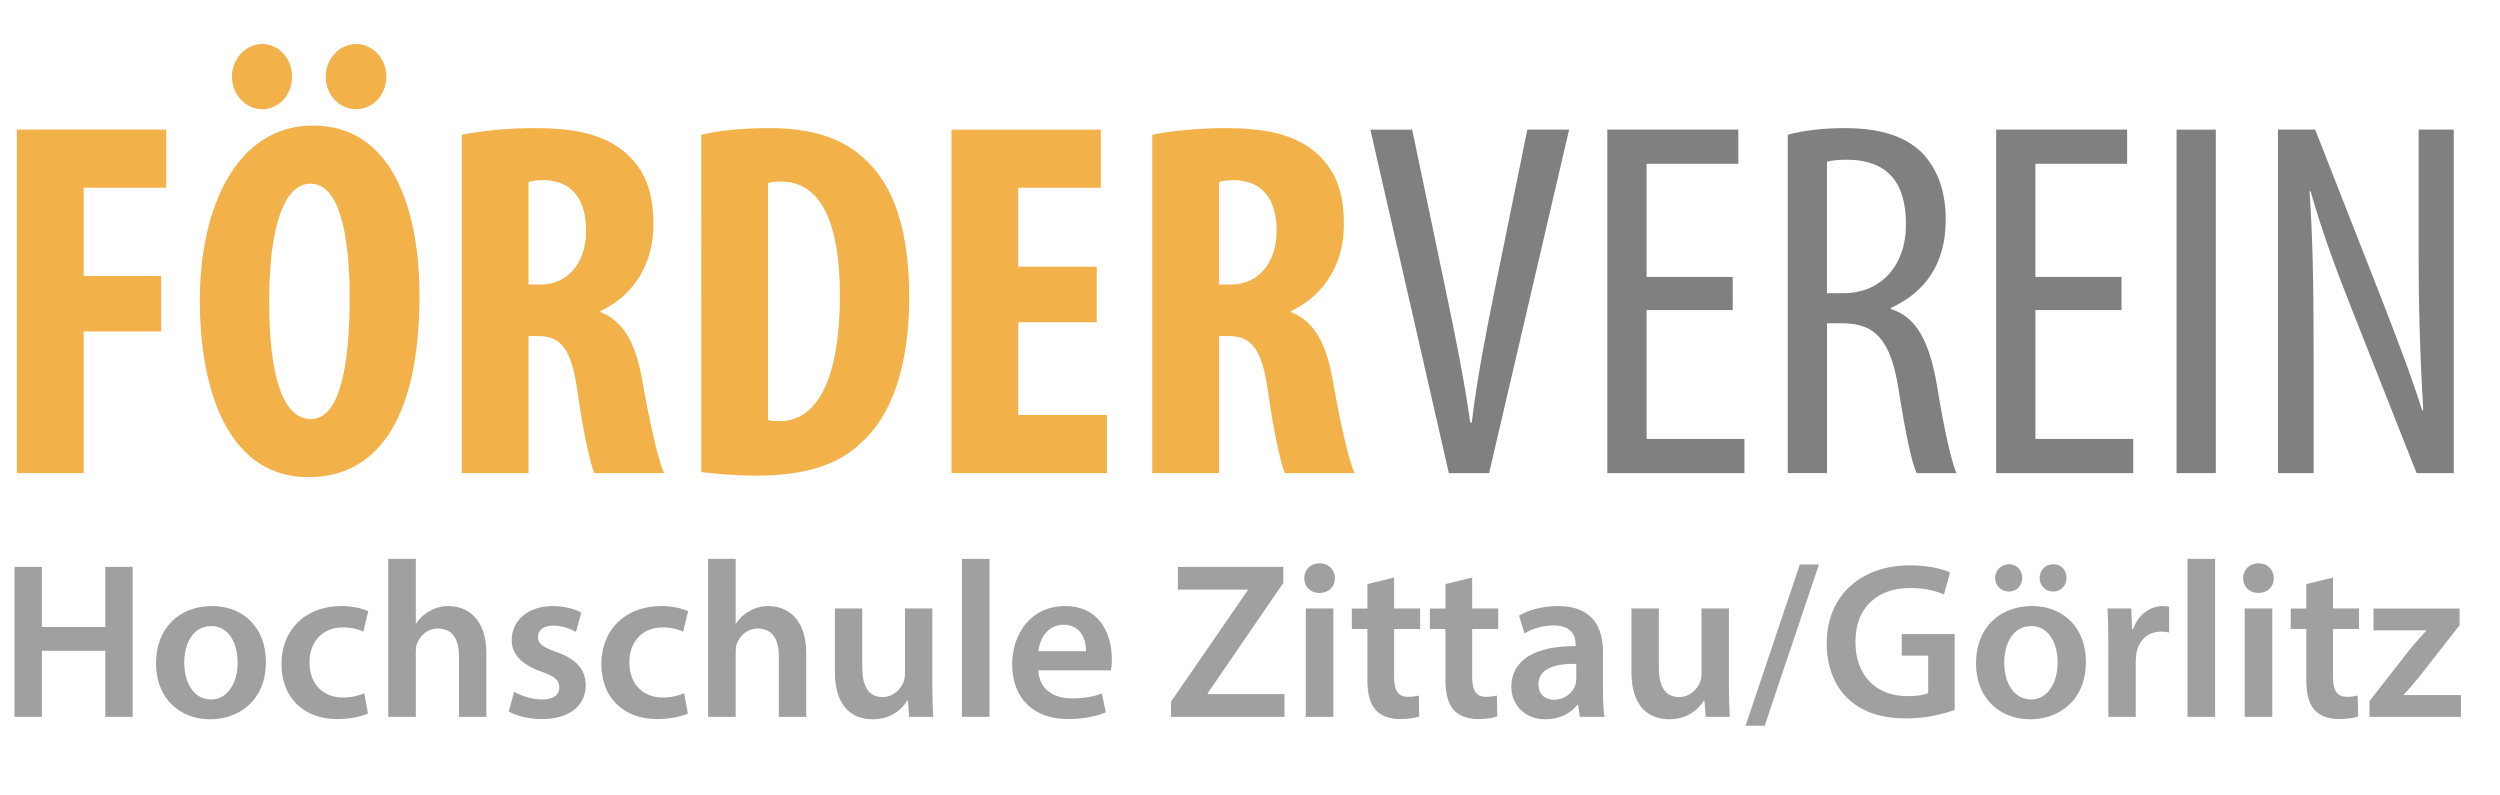 <?xml version="1.0" encoding="UTF-8"?>
<!-- Generator: Adobe Illustrator 16.0.3, SVG Export Plug-In . SVG Version: 6.00 Build 0)  -->
<svg xmlns="http://www.w3.org/2000/svg" xmlns:xlink="http://www.w3.org/1999/xlink" version="1.1" id="Ebene_1" x="0px" y="0px" width="394.699px" height="125.512px" viewBox="0 0 394.699 125.512" xml:space="preserve">
<g>
	<path fill="#F3B14A" d="M2.666,20.466h23.575v9.174H13.207v13.919h12.229v8.771H13.207v22.367H2.666V20.466z"></path>
	<path fill="#F3B14A" d="M66.228,46.615c0,20.438-7.241,28.725-17.54,28.725c-12.311,0-17.138-13.033-17.138-27.919   c0-14.806,5.874-27.599,17.862-27.599C62.527,19.822,66.228,34.225,66.228,46.615z M36.619,12.098c0-2.896,2.253-5.148,4.747-5.148   c2.654,0,4.746,2.253,4.746,5.148c0,2.896-2.092,5.148-4.746,5.148C38.872,17.248,36.619,14.995,36.619,12.098z M42.493,47.581   c0,12.311,2.333,18.586,6.598,18.586c4.425,0,6.115-8.046,6.115-19.068c0-9.494-1.448-18.104-6.195-18.104   C44.826,28.995,42.493,35.914,42.493,47.581z M51.424,12.098c0-2.896,2.252-5.148,4.827-5.148s4.747,2.253,4.747,5.148   c0,2.896-2.172,5.148-4.747,5.148C53.596,17.248,51.424,14.995,51.424,12.098z"></path>
	<path fill="#F3B14A" d="M72.903,21.271c3.3-0.645,7.483-1.046,11.507-1.046c5.793,0,10.941,0.805,14.482,4.022   c3.299,2.978,4.264,6.599,4.264,11.266c0,5.793-2.815,11.022-8.367,13.598v0.161c3.7,1.448,5.552,4.908,6.598,10.701   c1.046,6.034,2.494,12.712,3.459,14.724H93.823c-0.644-1.528-1.851-7-2.654-12.953c-0.966-6.759-2.655-8.688-6.195-8.688h-1.529   v21.645H72.903V21.271z M83.444,44.927h1.852c4.586,0,7.241-3.701,7.241-8.448c0-4.586-1.852-7.885-6.599-8.046   c-0.885,0-1.931,0.081-2.494,0.321V44.927z"></path>
	<path fill="#F3B14A" d="M110.717,21.271c2.655-0.645,6.518-1.046,10.701-1.046c6.839,0,11.586,1.608,15.046,4.828   c4.667,4.184,7.081,11.345,7.081,21.885c0,10.942-2.816,18.748-7.563,22.932c-3.621,3.54-9.012,5.229-16.574,5.229   c-3.3,0-6.599-0.322-8.69-0.563L110.717,21.271L110.717,21.271z M121.257,66.328c0.481,0.16,1.287,0.16,1.851,0.16   c5.069,0,9.494-4.987,9.494-19.953c0-11.104-2.896-17.862-9.253-17.862c-0.724,0-1.448,0-2.092,0.241V66.328z"></path>
	<path fill="#F3B14A" d="M173.152,50.88h-12.391v14.645h14v9.172H150.22V20.467h23.575v9.174h-13.034V42.11h12.391V50.88   L173.152,50.88z"></path>
	<path fill="#F3B14A" d="M181.92,21.271c3.299-0.645,7.482-1.046,11.506-1.046c5.793,0,10.942,0.805,14.483,4.022   c3.299,2.978,4.264,6.599,4.264,11.266c0,5.793-2.815,11.022-8.368,13.598v0.161c3.701,1.448,5.553,4.908,6.598,10.701   c1.048,6.034,2.494,12.712,3.459,14.724H202.84c-0.645-1.528-1.852-7-2.654-12.953c-0.967-6.759-2.656-8.688-6.197-8.688h-1.527   v21.645H181.92V21.271z M192.461,44.927h1.851c4.586,0,7.241-3.701,7.241-8.448c0-4.586-1.851-7.885-6.598-8.046   c-0.886,0-1.932,0.081-2.494,0.321V44.927L192.461,44.927z"></path>
	<path fill="#808080" d="M228.746,74.696l-12.393-54.229h6.6l5.311,25.426c1.287,6.114,2.896,13.919,3.861,20.839h0.241   c0.805-7,2.333-14.563,3.62-21l5.148-25.266h6.598l-12.631,54.229L228.746,74.696L228.746,74.696z"></path>
	<path fill="#808080" d="M273.561,48.949h-13.599v20.355h15.448v5.391h-21.645V20.466h20.678v5.392h-14.482V43.72h13.598   L273.561,48.949L273.561,48.949z"></path>
	<path fill="#808080" d="M282.248,21.271c2.654-0.725,5.874-1.046,8.932-1.046c5.391,0,9.413,1.126,12.229,3.861   c2.654,2.734,3.781,6.355,3.781,10.621c0,6.919-3.217,11.425-8.688,13.919v0.161c4.021,1.207,6.114,5.068,7.321,12.148   c1.207,7.482,2.333,12.068,3.058,13.759h-6.275c-0.805-1.608-1.851-6.759-2.896-13.438c-1.206-7.401-3.539-10.219-8.852-10.219   h-2.414v23.654h-6.193V21.271H282.248z M288.443,46.293h2.574c5.955,0,9.896-4.346,9.896-10.861c0-6.276-2.574-10.139-9.252-10.219   c-1.207,0-2.414,0.08-3.219,0.322V46.293L288.443,46.293z"></path>
	<path fill="#808080" d="M334.947,48.949H321.35v20.355h15.447v5.391h-21.645V20.466h20.678v5.392h-14.482V43.72h13.598   L334.947,48.949L334.947,48.949z"></path>
	<path fill="#808080" d="M349.829,20.466v54.229h-6.194V20.466H349.829z"></path>
	<path fill="#808080" d="M359.645,74.696V20.466h5.875l9.977,25.426c2.253,5.793,5.068,13.035,6.919,18.907h0.161   c-0.482-8.528-0.725-15.528-0.725-24.941V20.466h5.551v54.229h-5.873L371.23,48.627c-2.172-5.472-4.506-11.667-6.438-18.425h-0.161   c0.481,7.24,0.644,14.16,0.644,25.747v18.746H359.645z"></path>
</g>
<g>
	<path fill="#A0A0A0" d="M6.614,89.501v9.483h10.012v-9.483h4.319v23.676h-4.319v-10.433H6.614v10.433h-4.32V89.501H6.614z"></path>
	<path fill="#A0A0A0" d="M41.981,104.465c0,6.287-4.426,9.098-8.78,9.098c-4.849,0-8.571-3.337-8.571-8.815   c0-5.62,3.688-9.063,8.852-9.063C38.574,95.683,41.981,99.266,41.981,104.465z M29.09,104.64c0,3.302,1.616,5.796,4.25,5.796   c2.459,0,4.18-2.424,4.18-5.866c0-2.669-1.193-5.725-4.145-5.725C30.319,98.845,29.09,101.795,29.09,104.64z"></path>
	<path fill="#A0A0A0" d="M58.1,112.649c-0.914,0.421-2.705,0.878-4.848,0.878c-5.339,0-8.816-3.406-8.816-8.711   c0-5.128,3.514-9.133,9.52-9.133c1.581,0,3.195,0.352,4.18,0.809l-0.772,3.23c-0.702-0.316-1.721-0.667-3.267-0.667   c-3.302,0-5.269,2.424-5.234,5.55c0,3.514,2.283,5.516,5.234,5.516c1.51,0,2.564-0.315,3.407-0.667L58.1,112.649z"></path>
	<path fill="#A0A0A0" d="M61.293,88.236h4.354v10.188h0.07c0.527-0.809,1.229-1.476,2.143-1.967   c0.844-0.492,1.862-0.772,2.951-0.772c2.916,0,5.972,1.933,5.972,7.412v10.081h-4.32v-9.59c0-2.493-0.913-4.354-3.302-4.354   c-1.687,0-2.881,1.124-3.337,2.423c-0.142,0.353-0.177,0.809-0.177,1.301v10.223h-4.354V88.236z"></path>
	<path fill="#A0A0A0" d="M81.17,109.207c0.983,0.598,2.845,1.229,4.391,1.229c1.897,0,2.74-0.772,2.74-1.896   c0-1.159-0.703-1.756-2.81-2.494c-3.338-1.158-4.742-2.985-4.707-4.987c0-3.021,2.493-5.375,6.463-5.375   c1.896,0,3.548,0.491,4.53,1.02l-0.843,3.056c-0.738-0.421-2.106-0.982-3.618-0.982c-1.545,0-2.388,0.737-2.388,1.791   c0,1.089,0.808,1.616,2.985,2.39c3.091,1.124,4.53,2.705,4.565,5.233c0,3.091-2.424,5.339-6.955,5.339   c-2.072,0-3.935-0.491-5.198-1.193L81.17,109.207z"></path>
	<path fill="#A0A0A0" d="M108.6,112.649c-0.913,0.421-2.705,0.878-4.847,0.878c-5.339,0-8.816-3.406-8.816-8.711   c0-5.128,3.514-9.133,9.52-9.133c1.581,0,3.195,0.352,4.18,0.809l-0.772,3.23c-0.702-0.316-1.721-0.667-3.267-0.667   c-3.302,0-5.269,2.424-5.234,5.55c0,3.514,2.283,5.516,5.234,5.516c1.51,0,2.564-0.315,3.407-0.667L108.6,112.649z"></path>
	<path fill="#A0A0A0" d="M111.793,88.236h4.354v10.188h0.07c0.527-0.809,1.229-1.476,2.143-1.967   c0.844-0.492,1.862-0.772,2.951-0.772c2.916,0,5.972,1.933,5.972,7.412v10.081h-4.32v-9.59c0-2.493-0.913-4.354-3.302-4.354   c-1.687,0-2.881,1.124-3.337,2.423c-0.142,0.353-0.177,0.809-0.177,1.301v10.223h-4.354V88.236z"></path>
	<path fill="#A0A0A0" d="M147.196,108.047c0,2.038,0.07,3.724,0.141,5.128h-3.793l-0.21-2.599h-0.07   c-0.738,1.229-2.424,2.984-5.479,2.984c-3.127,0-5.972-1.86-5.972-7.446V96.069h4.32v9.31c0,2.846,0.914,4.672,3.197,4.672   c1.721,0,2.845-1.229,3.302-2.317c0.14-0.387,0.246-0.843,0.246-1.335V96.069h4.321v11.979H147.196z"></path>
	<path fill="#A0A0A0" d="M151.864,88.236h4.355v24.938h-4.355V88.236z"></path>
	<path fill="#A0A0A0" d="M163.944,105.834c0.105,3.091,2.529,4.427,5.27,4.427c2.002,0,3.441-0.281,4.742-0.772l0.632,2.985   c-1.476,0.597-3.512,1.054-5.971,1.054c-5.551,0-8.816-3.406-8.816-8.641c0-4.742,2.88-9.203,8.36-9.203   c5.55,0,7.376,4.565,7.376,8.324c0,0.809-0.07,1.439-0.142,1.827L163.944,105.834L163.944,105.834z M171.461,102.813   c0.035-1.581-0.667-4.181-3.548-4.181c-2.669,0-3.793,2.425-3.97,4.181H171.461z"></path>
	<path fill="#A0A0A0" d="M184.874,110.787l12.119-17.599v-0.104h-11.03v-3.583h16.648v2.528l-11.941,17.423v0.14h12.119v3.583   h-17.915V110.787z"></path>
	<path fill="#A0A0A0" d="M210.758,91.292c0,1.3-0.949,2.317-2.459,2.317c-1.439,0-2.389-1.02-2.389-2.317   c0-1.335,0.982-2.354,2.424-2.354C209.811,88.939,210.723,89.958,210.758,91.292z M206.157,113.177V96.069h4.354v17.105h-4.354   V113.177z"></path>
	<path fill="#A0A0A0" d="M220.1,91.187v4.882h4.11v3.232h-4.11v7.552c0,2.073,0.563,3.162,2.213,3.162   c0.738,0,1.301-0.104,1.688-0.211l0.068,3.302c-0.631,0.246-1.756,0.421-3.125,0.421c-1.582,0-2.916-0.526-3.725-1.404   c-0.912-0.982-1.334-2.528-1.334-4.776v-8.043h-2.459V96.07h2.459v-3.863L220.1,91.187z"></path>
	<path fill="#A0A0A0" d="M232.426,91.187v4.882h4.11v3.232h-4.11v7.552c0,2.073,0.563,3.162,2.213,3.162   c0.738,0,1.301-0.104,1.688-0.211l0.068,3.302c-0.631,0.246-1.756,0.421-3.125,0.421c-1.582,0-2.916-0.526-3.725-1.404   c-0.913-0.982-1.334-2.528-1.334-4.776v-8.043h-2.459V96.07h2.459v-3.863L232.426,91.187z"></path>
	<path fill="#A0A0A0" d="M249.425,113.177l-0.28-1.897h-0.104c-1.056,1.335-2.847,2.283-5.06,2.283c-3.44,0-5.373-2.494-5.373-5.093   c0-4.32,3.828-6.498,10.15-6.464v-0.28c0-1.124-0.457-2.984-3.479-2.984c-1.687,0-3.441,0.526-4.603,1.264l-0.843-2.811   c1.266-0.771,3.479-1.51,6.182-1.51c5.479,0,7.062,3.479,7.062,7.201v6.182c0,1.546,0.069,3.057,0.245,4.11L249.425,113.177   L249.425,113.177z M248.863,104.816c-3.057-0.069-5.973,0.598-5.973,3.196c0,1.686,1.09,2.459,2.459,2.459   c1.721,0,2.986-1.124,3.373-2.354c0.104-0.315,0.141-0.667,0.141-0.948V104.816z"></path>
	<path fill="#A0A0A0" d="M272.956,108.047c0,2.038,0.069,3.724,0.14,5.128h-3.793l-0.21-2.599h-0.069   c-0.737,1.229-2.424,2.984-5.479,2.984c-3.126,0-5.972-1.86-5.972-7.446V96.069h4.32v9.31c0,2.846,0.914,4.672,3.196,4.672   c1.722,0,2.845-1.229,3.302-2.317c0.141-0.387,0.246-0.843,0.246-1.335V96.069h4.321v11.979H272.956z"></path>
	<path fill="#A0A0A0" d="M275.586,114.581l8.568-25.467h3.021l-8.57,25.467H275.586z"></path>
	<path fill="#A0A0A0" d="M308.602,112.087c-1.51,0.563-4.461,1.335-7.623,1.335c-4.004,0-7.023-1.02-9.271-3.161   c-2.107-2.003-3.337-5.129-3.303-8.712c0-7.481,5.34-12.294,13.172-12.294c2.916,0,5.199,0.598,6.287,1.124l-0.947,3.478   c-1.3-0.563-2.88-1.02-5.375-1.02c-5.059,0-8.604,2.985-8.604,8.5c0,5.375,3.301,8.571,8.219,8.571   c1.545,0,2.705-0.212,3.268-0.492v-5.9h-4.181v-3.407h8.36v11.979H308.602z"></path>
	<path fill="#A0A0A0" d="M329.32,104.465c0,6.287-4.426,9.098-8.78,9.098c-4.849,0-8.569-3.337-8.569-8.815   c0-5.62,3.688-9.063,8.852-9.063C325.913,95.683,329.32,99.266,329.32,104.465z M314.989,91.257c0-1.229,0.948-2.178,2.213-2.178   c1.159,0,2.071,0.913,2.071,2.178c0,1.159-0.877,2.144-2.105,2.144C315.902,93.4,314.989,92.417,314.989,91.257z M316.43,104.64   c0,3.302,1.616,5.796,4.25,5.796c2.459,0,4.18-2.424,4.18-5.866c0-2.669-1.193-5.725-4.145-5.725   C317.658,98.845,316.43,101.795,316.43,104.64z M322.016,91.257c0-1.229,0.912-2.178,2.143-2.178s2.107,0.913,2.107,2.178   c0,1.159-0.879,2.144-2.107,2.144C322.893,93.4,322.016,92.417,322.016,91.257z"></path>
	<path fill="#A0A0A0" d="M332.865,101.584c0-2.317-0.035-3.97-0.141-5.516h3.758l0.141,3.268h0.143   c0.842-2.424,2.844-3.652,4.672-3.652c0.42,0,0.666,0.035,1.019,0.104v4.074c-0.353-0.069-0.737-0.141-1.265-0.141   c-2.072,0-3.479,1.335-3.864,3.267c-0.069,0.387-0.142,0.844-0.142,1.335v8.854h-4.319L332.865,101.584L332.865,101.584z"></path>
	<path fill="#A0A0A0" d="M345.366,88.236h4.354v24.938h-4.354V88.236z"></path>
	<path fill="#A0A0A0" d="M358.993,91.292c0,1.3-0.948,2.317-2.459,2.317c-1.438,0-2.39-1.02-2.39-2.317   c0-1.335,0.984-2.354,2.424-2.354C358.045,88.939,358.957,89.958,358.993,91.292z M354.393,113.177V96.069h4.354v17.105h-4.354   V113.177z"></path>
	<path fill="#A0A0A0" d="M368.335,91.187v4.882h4.108v3.232h-4.108v7.552c0,2.073,0.562,3.162,2.213,3.162   c0.737,0,1.3-0.104,1.687-0.211l0.07,3.302c-0.633,0.246-1.757,0.421-3.127,0.421c-1.58,0-2.916-0.526-3.725-1.404   c-0.912-0.982-1.334-2.528-1.334-4.776v-8.043h-2.459V96.07h2.459v-3.863L368.335,91.187z"></path>
	<path fill="#A0A0A0" d="M374.093,110.682l6.429-8.22c0.877-1.054,1.615-1.896,2.528-2.88v-0.069h-8.325v-3.442h13.594v2.636   l-6.287,8.043c-0.844,1.02-1.65,2.002-2.528,2.916v0.069h9.026v3.442h-14.438L374.093,110.682L374.093,110.682z"></path>
</g>
</svg>

